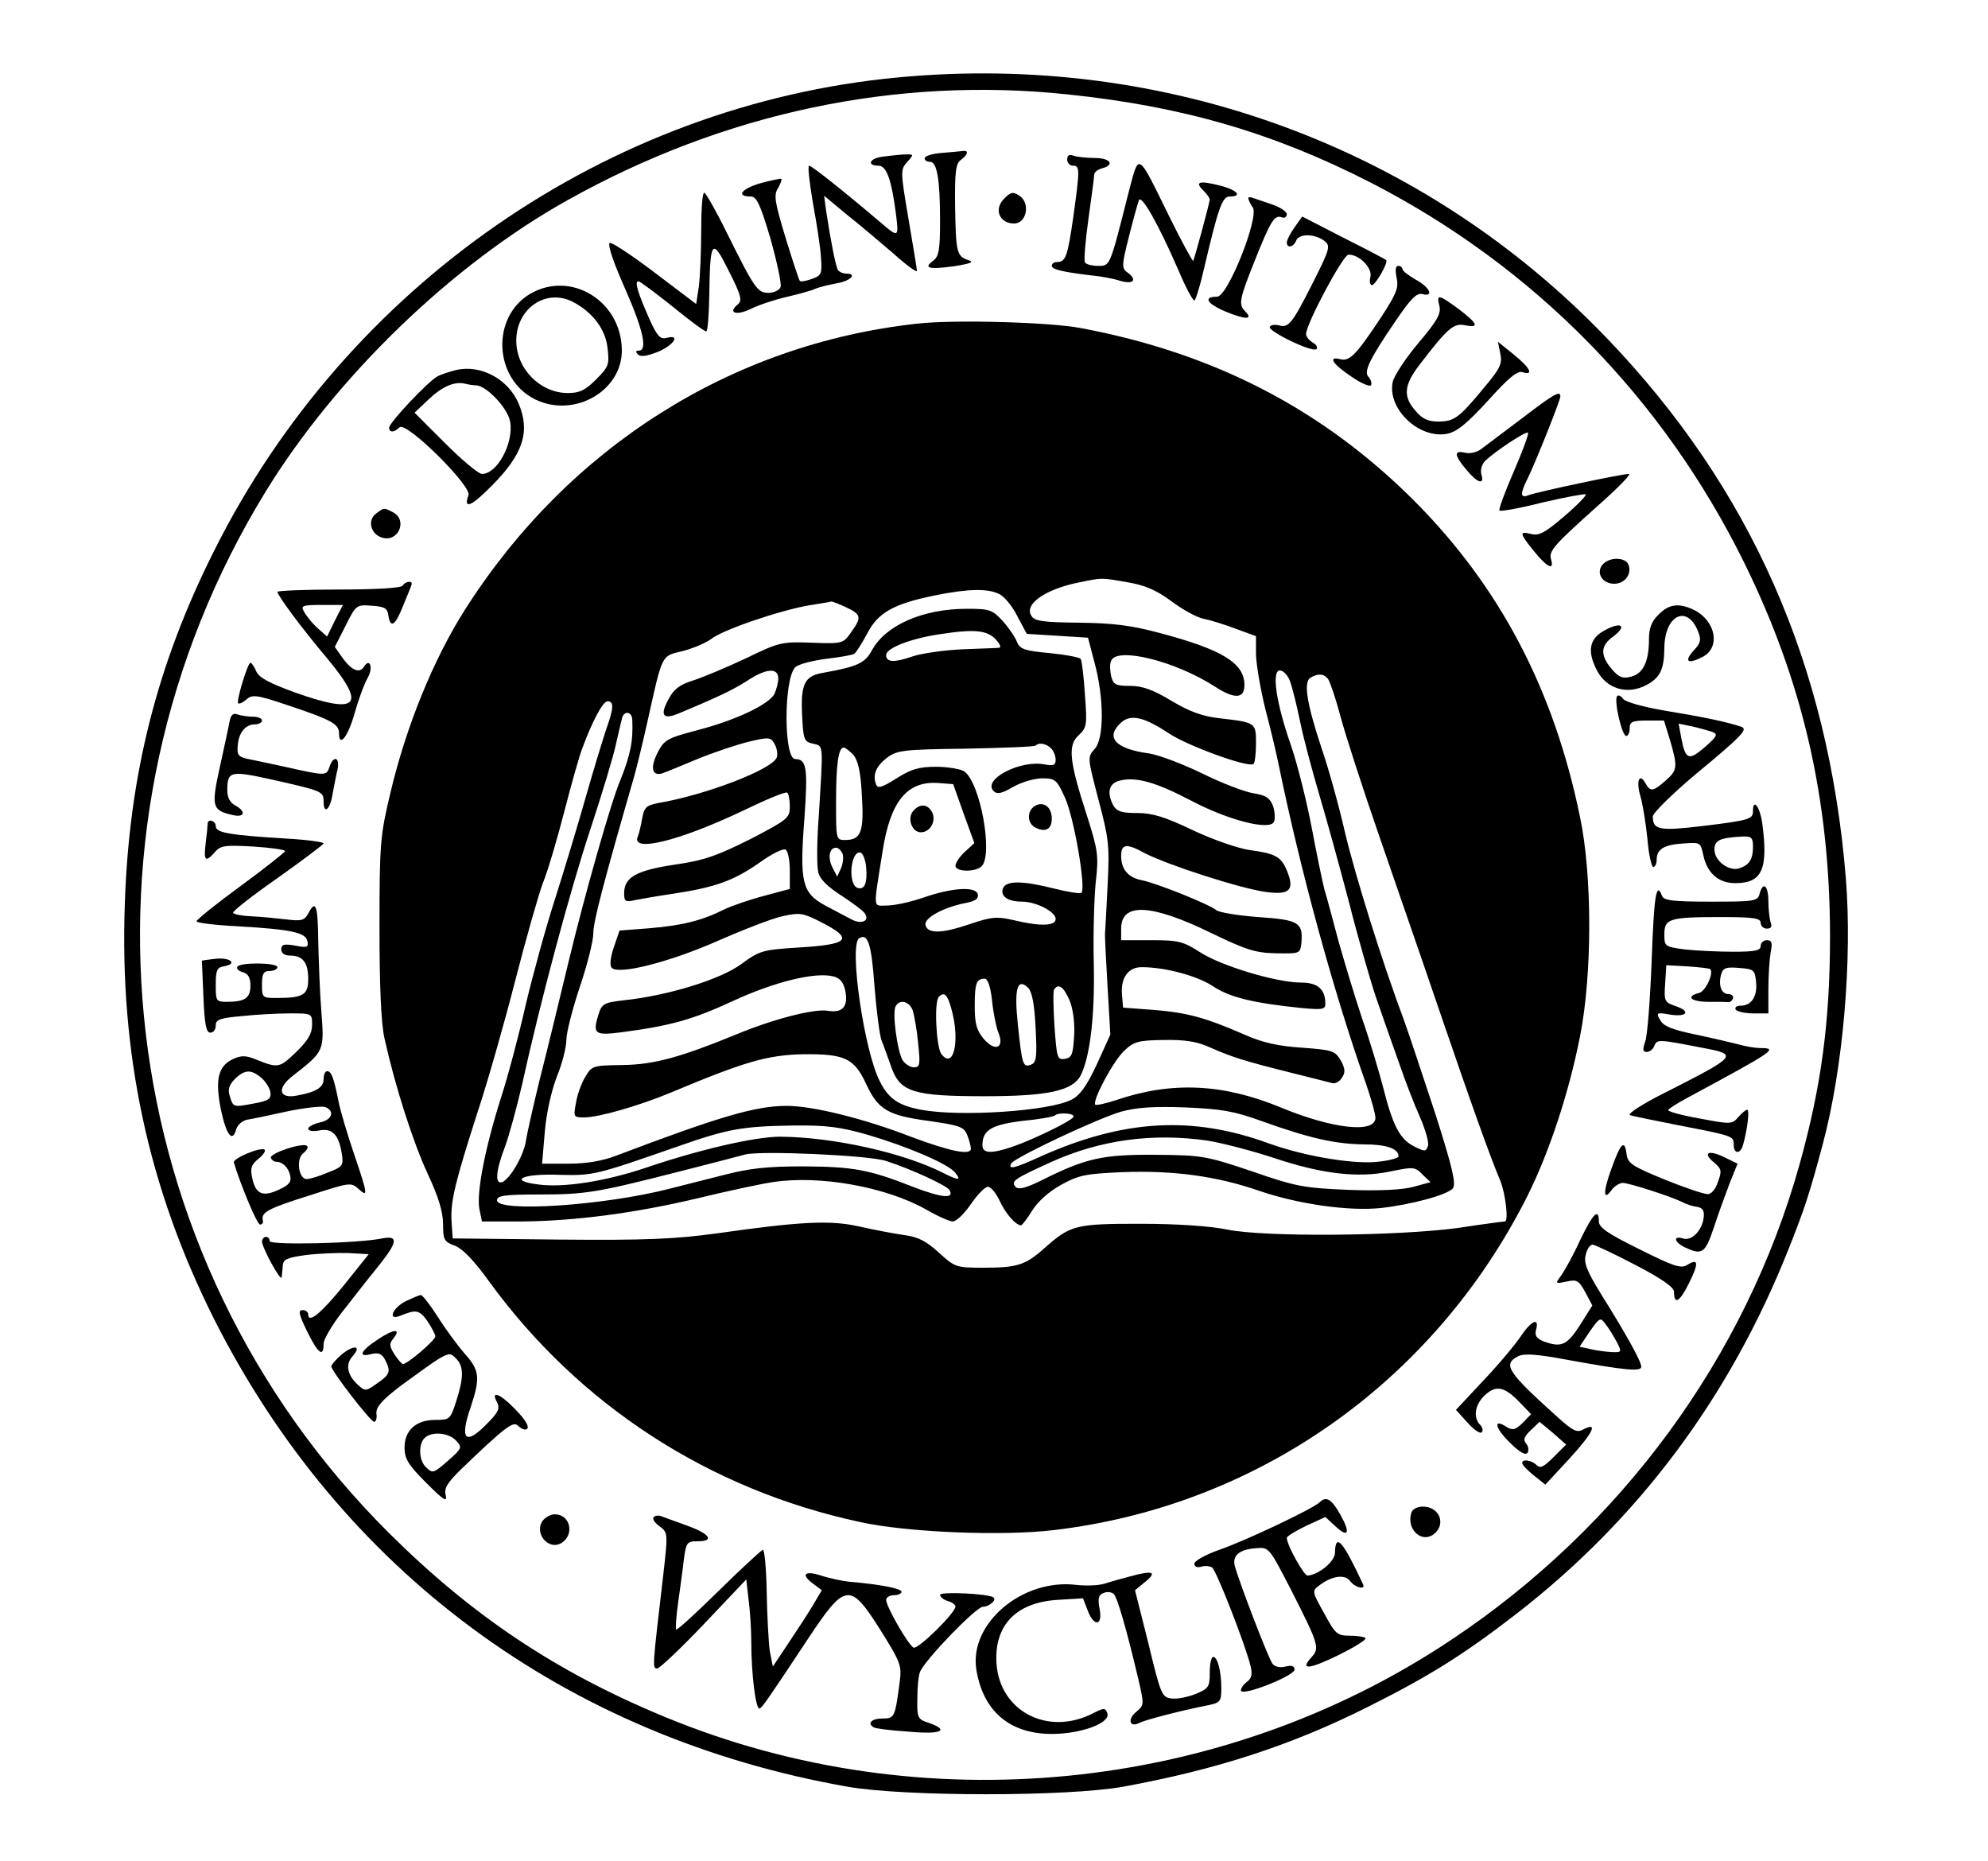 <?xml version="1.0" standalone="no"?>
<!DOCTYPE svg PUBLIC "-//W3C//DTD SVG 20010904//EN"
 "http://www.w3.org/TR/2001/REC-SVG-20010904/DTD/svg10.dtd">
<svg version="1.0" xmlns="http://www.w3.org/2000/svg"
 width="516pt" height="483pt" viewBox="0 0 516 483"
 preserveAspectRatio="xMidYMid meet">

<g transform="translate(0,483) scale(0.1,-0.1)"
fill="#000000" stroke="none">
<path d="M2330 4629 c-752 -71 -1430 -540 -1774 -1228 -148 -294 -221 -582
-232 -916 -14 -390 61 -737 230 -1075 330 -656 914 -1088 1646 -1217 149 -26
570 -26 715 0 241 44 436 107 635 207 158 79 248 135 385 241 318 246 555 563
708 949 41 103 54 143 88 270 53 198 77 480 60 691 -45 554 -247 1012 -619
1400 -476 497 -1147 744 -1842 678z m441 -44 c299 -31 535 -100 787 -229 424
-218 759 -559 970 -988 151 -307 221 -611 222 -964 0 -224 -22 -392 -80 -599
-140 -498 -462 -937 -902 -1230 -598 -400 -1377 -476 -2042 -201 -283 117
-501 263 -718 479 -721 720 -852 1832 -318 2702 183 298 484 589 784 756 406
227 854 321 1297 274z"/>
<path d="M2443 4433 c-24 -2 -43 -8 -43 -14 0 -5 6 -9 14 -9 18 0 26 -45 26
-153 0 -74 -3 -92 -17 -103 -28 -20 -12 -24 53 -15 44 7 54 11 37 16 -30 10
-32 20 -34 142 -1 88 2 109 15 118 19 14 21 26 4 23 -7 -1 -32 -3 -55 -5z"/>
<path d="M2288 4423 c-32 -5 -38 -23 -8 -23 21 0 34 -35 46 -129 7 -58 6 -58
-42 -17 -93 79 -177 146 -184 146 -4 0 1 -44 10 -97 10 -54 20 -118 21 -143 3
-41 1 -45 -24 -54 -14 -5 -29 -8 -31 -5 -2 2 -19 53 -37 112 -28 92 -31 111
-20 128 7 12 11 23 9 25 -2 1 -27 -4 -56 -12 -49 -15 -62 -34 -23 -34 15 0 25
-22 51 -110 17 -61 29 -117 26 -125 -3 -8 -17 -15 -31 -15 -29 0 -36 10 -110
159 -27 55 -53 100 -57 101 -5 0 -8 -44 -8 -99 0 -54 -3 -119 -6 -144 l-7 -46
-111 84 c-61 46 -113 80 -114 74 -4 -9 11 -52 43 -124 45 -103 56 -155 33
-155 -8 0 -9 -3 -2 -10 7 -7 24 -4 52 7 42 18 59 46 22 36 -16 -4 -24 4 -44
48 -30 68 -40 99 -29 99 4 0 44 -30 88 -65 44 -36 83 -65 88 -65 4 0 7 42 8
93 2 145 7 152 51 63 32 -63 35 -76 23 -86 -27 -22 -4 -30 33 -12 20 10 62 24
92 31 30 7 64 16 75 21 11 5 37 11 58 15 35 6 53 25 23 25 -8 0 -17 4 -21 9
-6 10 -19 77 -30 149 l-6 44 59 -49 c33 -26 87 -72 121 -101 33 -30 61 -50 61
-45 0 4 -10 65 -22 135 -21 124 -21 128 -3 148 18 20 18 20 -11 19 -16 -1 -41
-4 -56 -6z"/>
<path d="M2770 4416 c0 -9 7 -16 15 -16 18 0 18 -9 1 -132 -15 -104 -20 -118
-42 -118 -8 0 -14 -4 -14 -10 0 -9 28 -16 105 -25 22 -2 55 -8 73 -14 35 -10
45 3 17 23 -14 10 -13 20 5 91 11 44 23 87 26 95 6 17 50 -60 103 -182 18 -43
37 -78 41 -78 3 0 14 35 24 78 38 162 48 192 68 192 35 0 18 18 -28 29 -52 13
-64 9 -40 -14 9 -9 16 -19 16 -23 -1 -11 -40 -155 -43 -159 -2 -1 -30 50 -62
115 -84 171 -78 167 -105 65 -50 -197 -48 -193 -80 -193 -16 0 -31 4 -34 9 -3
5 1 55 9 112 8 57 15 109 15 115 0 7 9 14 20 17 35 9 22 27 -19 27 -22 0 -46
3 -55 6 -11 4 -16 1 -16 -10z"/>
<path d="M2606 4314 c-27 -27 -12 -64 26 -64 33 0 43 53 14 72 -16 11 -23 10
-40 -8z"/>
<path d="M3240 4316 c0 -4 5 -15 12 -25 16 -26 -65 -231 -93 -231 -37 0 -27
-18 23 -39 51 -21 72 -21 50 1 -18 18 -15 32 25 132 41 103 51 119 70 112 7
-3 13 1 13 8 0 7 -17 18 -37 25 -21 7 -44 15 -50 17 -7 3 -13 3 -13 0z"/>
<path d="M3360 4240 c-11 -16 -20 -33 -20 -39 0 -16 17 -13 24 4 7 19 46 19
72 1 18 -14 18 -18 -30 -113 -53 -105 -62 -115 -88 -107 -9 2 -19 1 -22 -4 -7
-11 111 -68 121 -58 4 4 0 12 -10 17 -9 6 -17 15 -17 22 0 26 96 206 110 206
28 1 63 -35 57 -58 -3 -11 -1 -21 4 -21 9 0 43 59 37 65 -2 2 -51 28 -111 58
l-107 55 -20 -28z"/>
<path d="M3625 4109 c6 -26 -1 -42 -40 -102 -65 -98 -82 -116 -107 -109 -33 8
-18 -14 32 -47 25 -17 47 -26 49 -20 2 6 -2 16 -7 21 -13 13 2 45 71 146 38
56 54 72 68 69 32 -9 21 17 -16 37 -19 11 -35 23 -35 28 0 4 -5 8 -11 8 -7 0
-8 -11 -4 -31z"/>
<path d="M1377 4068 c-103 -60 -96 -222 13 -275 102 -49 227 24 224 131 -3
126 -132 204 -237 144z m111 -22 c51 -27 84 -71 89 -120 5 -42 3 -48 -30 -81
-28 -28 -43 -35 -73 -35 -72 0 -134 63 -134 136 0 84 78 137 148 100z"/>
<path d="M3736 4036 c5 -20 -6 -39 -55 -97 -33 -39 -63 -85 -66 -100 -15 -69
67 -148 140 -135 26 5 51 25 107 86 53 59 77 79 90 74 30 -9 20 11 -23 46
l-41 33 6 -30 c6 -27 0 -39 -42 -89 -65 -79 -78 -88 -119 -88 -26 0 -42 7 -59
28 -33 37 -30 67 11 120 72 94 88 108 117 102 39 -8 34 4 -16 42 -52 38 -58
40 -50 8z"/>
<path d="M2380 3990 c-482 -53 -905 -321 -1173 -742 -82 -129 -153 -303 -194
-477 -26 -109 -28 -130 -28 -346 0 -155 4 -250 13 -290 28 -126 74 -269 112
-351 28 -60 40 -99 40 -131 0 -41 3 -46 31 -56 20 -8 50 -39 88 -92 234 -322
572 -541 963 -625 122 -27 370 -37 503 -21 528 62 986 384 1229 866 57 114
108 268 137 415 32 161 32 418 0 570 -68 331 -208 597 -430 820 -237 237 -519
384 -868 449 -81 15 -328 22 -423 11z m546 -671 c47 -8 76 -21 114 -49 29 -22
66 -42 84 -46 17 -3 55 -15 84 -26 l52 -19 0 -45 c0 -25 11 -91 25 -147 15
-56 30 -122 35 -147 55 -267 140 -581 226 -824 13 -38 24 -77 24 -87 0 -41
-111 -29 -246 27 -150 62 -283 68 -427 19 -27 -9 -51 -14 -54 -12 -9 9 46 113
75 140 25 24 36 27 103 28 55 1 86 -4 119 -19 56 -25 91 -36 211 -66 52 -13
100 -25 107 -27 8 -2 19 4 25 14 9 13 9 23 -3 45 -15 25 -21 27 -100 33 -62 4
-103 13 -150 34 -103 45 -150 57 -235 64 l-80 6 -3 36 c-3 42 17 69 51 69 61
0 142 -22 183 -48 44 -30 105 -45 232 -58 54 -5 62 -4 62 11 0 38 -20 55 -63
55 -64 0 -206 43 -261 78 -45 29 -57 32 -128 32 l-78 0 0 30 c0 68 77 65 233
-11 93 -45 116 -52 170 -53 62 -1 62 -1 65 29 4 51 -8 58 -112 65 -53 4 -102
12 -109 18 -18 15 -157 71 -195 78 -34 7 -52 28 -52 63 0 31 14 33 61 7 60
-31 252 -93 316 -101 61 -8 74 5 53 56 -15 36 -30 44 -97 53 -28 4 -93 26
-146 51 -73 35 -106 45 -145 45 -40 0 -53 4 -62 19 -18 34 -12 58 16 65 42 11
94 -4 184 -51 98 -52 208 -80 217 -55 3 8 2 26 -3 41 -8 20 -18 27 -49 32 -22
3 -83 26 -135 52 -52 25 -115 49 -140 52 -86 12 -112 42 -70 80 25 22 59 15
125 -29 49 -32 202 -88 218 -79 4 2 7 26 7 53 0 55 0 55 -95 66 -44 5 -77 17
-124 45 -48 29 -76 39 -108 39 -37 0 -43 3 -49 25 -3 14 -4 32 0 40 14 37 165
0 268 -66 52 -34 78 -33 78 3 0 57 -57 92 -219 135 -74 20 -122 26 -210 27
-95 1 -116 4 -124 18 -20 30 38 70 126 87 59 12 54 12 123 0z m-334 -30 c13
-5 35 -31 48 -57 l25 -47 80 -5 79 -5 17 -65 c25 -92 25 -198 0 -224 -19 -21
-18 -23 10 -131 27 -101 29 -119 24 -220 -3 -60 -6 -119 -7 -130 0 -11 3 -74
7 -140 l7 -120 -35 -77 c-26 -56 -44 -81 -66 -92 -58 -30 -289 -45 -391 -26
-58 11 -84 29 -106 73 -41 78 -81 355 -54 372 23 14 32 -15 40 -127 5 -62 13
-124 18 -138 6 -14 17 -46 26 -71 23 -63 57 -74 241 -74 165 0 229 14 250 54
24 48 37 152 34 290 -2 75 1 170 5 211 8 69 6 83 -23 174 -46 142 -50 182 -21
208 21 20 22 26 16 106 -3 46 -8 88 -11 92 -3 4 -39 11 -80 15 -65 6 -77 10
-85 28 -4 12 -21 37 -37 55 -28 30 -34 32 -94 32 -114 0 -211 -43 -246 -108
-18 -33 -37 -42 -126 -58 -49 -8 -59 -29 -55 -111 3 -62 5 -68 28 -73 28 -7
27 5 15 -191 -5 -64 -5 -128 -1 -143 4 -18 25 -38 61 -61 29 -19 57 -40 60
-46 13 -19 -9 -29 -35 -15 -14 7 -45 24 -70 37 -58 32 -65 60 -52 226 9 129 6
153 -24 153 -30 0 -30 208 0 238 7 8 43 17 79 22 36 4 69 10 74 13 5 3 20 27
34 53 28 54 68 77 177 99 84 17 135 18 164 4z m-396 -35 c40 -19 41 -26 13
-65 -20 -29 -22 -30 -102 -27 -79 3 -85 1 -172 -41 -49 -23 -111 -49 -136 -57
-35 -11 -50 -22 -64 -49 -22 -40 -15 -53 23 -38 106 44 145 63 181 86 50 33
81 35 81 6 0 -11 -5 -29 -10 -40 -15 -28 -103 -69 -200 -94 -79 -21 -86 -25
-103 -58 -20 -39 -15 -62 12 -54 9 3 50 20 91 37 41 17 101 37 133 45 54 13
58 12 68 -7 6 -11 8 -26 5 -34 -12 -31 -184 -97 -307 -118 -31 -6 -37 -11 -42
-39 -3 -17 -8 -40 -12 -49 -16 -41 108 -10 267 65 62 30 116 53 121 50 4 -2 7
-19 7 -36 0 -30 -5 -34 -103 -85 -86 -43 -119 -55 -196 -66 -100 -15 -131 -33
-131 -74 0 -21 3 -24 28 -18 15 3 61 11 102 17 105 16 154 33 221 80 32 23 62
38 68 34 6 -3 11 -28 11 -54 l0 -48 -67 -18 c-38 -10 -84 -26 -103 -35 -57
-29 -110 -42 -194 -49 l-78 -6 -15 -44 c-9 -27 -11 -47 -5 -53 18 -18 146 14
270 68 68 30 145 60 172 66 45 10 53 9 97 -13 91 -46 79 -60 -54 -68 -94 -6
-101 -8 -149 -43 -54 -40 -191 -82 -305 -94 -52 -6 -57 -9 -66 -38 -15 -49
-10 -54 60 -45 129 17 185 33 289 81 108 50 214 76 261 64 17 -4 26 -15 31
-37 8 -42 -7 -59 -47 -52 -36 5 -141 -22 -237 -62 -144 -59 -213 -78 -294 -79
-78 -1 -80 -2 -97 -31 -10 -16 -21 -47 -24 -67 -7 -37 -6 -38 21 -38 38 0 142
30 224 64 193 81 252 98 345 100 107 1 132 -10 163 -77 31 -67 57 -82 162 -96
82 -12 92 -15 101 -38 5 -13 9 -29 9 -34 0 -18 -52 -8 -156 31 -124 48 -256
80 -322 80 -80 0 -173 -27 -442 -129 -36 -14 -78 -21 -124 -21 l-69 0 7 82 c4
49 17 106 31 143 14 34 25 77 25 96 0 19 16 81 35 138 19 56 35 119 35 139 0
31 27 133 106 407 8 28 23 91 34 140 40 180 36 172 91 185 27 7 60 21 74 31
29 24 179 75 255 88 30 5 57 9 58 10 2 0 19 -6 38 -15z m390 -85 c9 -10 13
-19 8 -20 -5 -1 -47 -2 -94 -4 -47 -2 -106 -10 -133 -19 -46 -16 -67 -15 -67
4 0 18 64 43 139 54 90 14 124 11 147 -15z m762 -106 c6 -16 18 -64 27 -108 9
-44 32 -129 50 -190 18 -60 52 -184 76 -275 23 -91 55 -202 70 -247 16 -46 42
-121 59 -168 16 -47 41 -112 56 -145 14 -33 24 -66 20 -75 -5 -14 -8 -14 -36
0 -37 19 -55 54 -80 153 -11 42 -35 123 -55 180 -19 57 -46 147 -61 200 -14
53 -30 113 -36 132 -5 19 -20 91 -33 160 -13 69 -37 165 -54 215 -39 111 -51
195 -29 195 9 0 20 -12 26 -27z m99 5 c5 -7 20 -51 32 -96 12 -46 58 -188 102
-315 44 -128 114 -329 154 -447 84 -246 135 -388 159 -444 14 -35 22 -106 12
-106 -3 0 -58 -7 -123 -17 -157 -21 -500 -24 -598 -4 -43 9 -130 15 -225 15
-169 0 -181 -3 -250 -64 -48 -43 -70 -50 -156 -50 -73 0 -75 1 -117 39 -33 30
-53 41 -92 46 -28 4 -79 14 -115 22 -74 17 -153 13 -370 -18 -112 -15 -183
-18 -410 -16 l-275 3 -3 45 c-3 51 9 100 68 284 24 72 67 222 96 335 29 113
62 229 73 258 12 29 37 113 56 187 19 74 40 147 46 162 27 73 54 123 66 123
17 0 16 -18 -3 -71 -8 -24 -33 -105 -54 -179 -21 -74 -57 -193 -80 -265 -23
-71 -57 -195 -76 -275 -18 -80 -47 -188 -64 -240 -41 -129 -63 -244 -56 -286
l7 -34 102 0 c136 1 293 21 457 60 74 18 162 37 195 42 122 19 294 -12 399
-71 29 -17 61 -31 69 -31 9 0 30 20 47 45 17 25 37 45 44 45 8 0 22 -17 31
-37 16 -34 41 -62 55 -63 3 0 16 17 29 38 14 23 44 50 75 67 45 25 64 29 159
33 132 5 245 -10 357 -49 100 -34 231 -53 315 -44 79 9 172 34 186 51 9 11 -1
54 -45 192 -32 97 -68 206 -81 242 -59 158 -127 376 -155 494 -16 70 -43 166
-60 215 -38 115 -47 170 -29 182 20 12 35 11 46 -3z m-1806 -105 c3 -55 -5
-94 -31 -158 -23 -53 -93 -299 -134 -470 -25 -104 -59 -244 -76 -310 -16 -66
-32 -136 -35 -156 -6 -39 -42 -100 -62 -107 -19 -6 -16 30 7 90 11 29 31 103
45 163 47 214 124 502 178 665 30 91 60 190 66 220 7 30 14 61 16 68 6 18 25
15 26 -5z m1087 -75 c7 -7 12 -20 12 -30 0 -14 -6 -16 -28 -12 -63 13 -163
-39 -133 -69 9 -9 20 -7 51 11 21 12 55 22 75 22 34 0 38 -3 60 -52 23 -52 54
-232 42 -245 -4 -3 -35 2 -71 11 -83 21 -125 21 -133 0 -7 -20 13 -34 50 -34
36 0 87 -26 87 -45 0 -18 -39 -20 -109 -3 -44 10 -57 9 -116 -11 -71 -24 -108
-25 -113 -1 -3 18 47 45 102 56 27 5 36 11 34 23 -5 21 -65 18 -143 -9 -32
-11 -73 -20 -92 -20 -38 0 -37 -16 -12 142 20 128 63 181 143 176 l40 -3 27
-76 28 -77 -25 -23 c-13 -12 -24 -28 -24 -36 0 -16 52 -17 68 -1 30 30 -3 215
-45 246 -9 6 -42 12 -73 12 -45 0 -65 -6 -103 -30 -38 -24 -49 -27 -53 -16
-10 25 0 48 29 70 26 19 43 21 204 23 97 2 178 5 181 8 9 9 28 5 40 -7z m-513
-17 c12 -15 19 -43 22 -105 6 -94 -2 -116 -43 -116 -24 0 -24 1 -24 98 0 98 6
142 20 142 4 0 15 -9 25 -19z m-28 -257 c3 -8 1 -25 -4 -37 l-10 -22 -12 23
c-13 25 -9 52 9 52 6 0 13 -7 17 -16z m61 -33 c4 -43 -4 -62 -23 -55 -25 10
-17 99 9 91 6 -2 12 -18 14 -36z m327 -348 c3 -32 11 -69 16 -82 17 -40 -7
-52 -37 -18 -19 23 -24 39 -24 86 0 59 4 71 26 71 8 0 15 -21 19 -57z m113
-71 c4 -76 2 -90 -12 -95 -21 -8 -23 -1 -34 103 -10 94 -2 124 27 96 10 -11
16 -43 19 -104z m88 72 c9 -21 14 -58 12 -92 -3 -49 -6 -57 -24 -60 -20 -3
-21 3 -27 84 -3 48 -4 91 -1 96 11 17 25 7 40 -28z m-307 -21 c24 -84 6 -161
-26 -118 -13 19 -19 136 -6 148 14 14 22 6 32 -30z m-100 -5 c4 -13 11 -51 14
-85 6 -56 5 -63 -11 -63 -9 0 -22 8 -29 18 -14 23 -28 126 -18 141 11 19 35
12 44 -11z m907 -288 c126 -45 190 -59 265 -60 58 0 89 -11 89 -31 0 -4 -20
-10 -45 -13 -62 -10 -195 12 -290 46 -199 73 -377 63 -591 -32 -70 -32 -89
-37 -79 -19 11 16 223 116 285 134 40 11 85 14 166 11 93 -4 126 -9 200 -36z
m-490 11 c-7 -11 -99 -56 -155 -76 -58 -20 -81 -19 -81 3 0 39 23 53 104 63
43 4 81 11 84 14 9 9 54 6 48 -4z m-534 -46 c102 -30 208 -75 227 -98 17 -21
9 -21 -29 -2 -103 53 -287 94 -425 95 -65 0 -208 -33 -347 -80 -106 -36 -216
-53 -281 -44 -80 10 -41 29 56 25 87 -2 92 -1 307 74 131 46 168 52 300 54 86
1 122 -4 192 -24z m881 -15 c38 -6 115 -26 173 -45 125 -42 220 -53 304 -35
58 12 63 12 82 -8 l21 -20 -44 -12 c-28 -8 -90 -11 -169 -8 -115 5 -135 8
-250 48 -119 40 -130 42 -250 43 -136 1 -180 -8 -294 -65 -42 -21 -62 -26 -69
-19 -15 15 -6 21 93 66 127 57 262 75 403 55z m-833 -53 c65 -21 156 -63 164
-75 15 -24 -19 -21 -92 7 -117 46 -156 53 -287 54 -93 0 -139 -5 -205 -22 -47
-12 -111 -28 -142 -36 -171 -44 -448 -62 -448 -30 0 12 19 15 109 15 122 0
150 5 366 60 83 21 159 41 170 44 42 10 320 -2 365 -17z"/>
<path d="M2687 2739 c-22 -13 -22 -46 1 -57 25 -13 42 -4 42 23 0 30 -20 46
-43 34z"/>
<path d="M2370 2725 c-16 -19 -3 -55 20 -55 25 0 41 30 29 53 -12 21 -32 22
-49 2z"/>
<path d="M1185 3870 c-16 -4 -39 -11 -50 -17 -25 -14 -125 -120 -125 -133 0
-13 13 -13 27 1 17 17 188 -153 179 -176 -14 -38 7 -30 60 24 82 82 101 141
70 214 -27 63 -97 101 -161 87z m50 -40 c27 0 83 -59 89 -94 10 -55 -33 -136
-73 -136 -9 0 -52 36 -96 80 l-79 79 37 35 c36 34 68 47 95 40 8 -2 20 -4 27
-4z"/>
<path d="M3950 3744 c-47 -35 -94 -71 -105 -79 -11 -9 -30 -13 -42 -10 -30 7
-29 -6 3 -44 29 -35 48 -41 39 -12 -3 11 1 26 10 35 26 25 106 78 111 73 3 -2
-14 -48 -37 -101 -23 -53 -40 -99 -37 -101 3 -3 53 6 112 21 60 14 110 23 112
21 3 -2 -22 -28 -56 -57 -49 -42 -65 -51 -85 -46 -32 8 -32 3 7 -45 33 -41 53
-51 44 -21 -7 22 8 38 122 140 51 45 87 82 80 82 -19 0 -240 -47 -260 -55 -22
-9 -23 3 -4 41 21 42 86 205 86 215 0 16 -15 8 -100 -57z"/>
<path d="M976 3497 c-23 -17 -14 -53 15 -62 42 -14 68 44 30 65 -25 13 -24 13
-45 -3z"/>
<path d="M4159 3364 c-17 -21 0 -49 31 -49 27 0 46 25 37 49 -8 21 -51 21 -68
0z"/>
<path d="M1045 3310 c-4 -6 -70 -10 -166 -10 -87 0 -159 -3 -159 -6 0 -9 65
-97 132 -176 100 -121 77 -143 -87 -85 -65 24 -93 38 -100 55 -5 12 -12 22
-15 22 -7 0 -37 -99 -32 -105 3 -3 13 2 22 10 15 13 26 12 106 -15 114 -38
134 -49 134 -73 0 -39 24 -8 41 54 10 35 25 76 34 91 14 25 5 52 -10 28 -11
-18 -31 -11 -54 20 l-22 31 28 55 c27 54 28 55 68 52 33 -2 41 -7 43 -25 5
-35 18 -27 38 24 11 27 21 51 22 55 5 12 -16 10 -23 -2z m-176 -91 l-20 -41
-26 23 c-14 13 -29 32 -34 42 -9 15 -4 17 46 17 l55 0 -21 -41z"/>
<path d="M4305 3235 c-18 -17 -25 -35 -25 -64 0 -58 -15 -89 -46 -97 -22 -6
-32 -2 -51 20 -30 36 -29 60 4 84 38 28 21 40 -22 16 -40 -21 -46 -54 -20
-104 25 -48 79 -64 128 -38 36 19 46 40 47 95 0 87 60 116 88 43 8 -20 6 -30
-11 -47 -27 -30 -17 -38 22 -18 47 24 35 92 -20 121 -40 20 -67 17 -94 -11z"/>
<path d="M4197 3023 c-8 -13 13 -103 24 -103 5 0 9 9 9 20 0 17 7 20 45 20
l44 0 16 -52 c20 -69 19 -77 -12 -104 -33 -29 -39 -29 -52 -7 -16 29 -25 6
-13 -34 6 -21 14 -71 18 -110 3 -40 11 -73 15 -73 5 0 9 8 9 19 0 27 19 39 70
42 43 3 44 3 51 -30 10 -47 39 -73 83 -73 70 0 86 36 70 156 -6 42 -24 66 -24
31 0 -21 -9 -24 -133 -39 -110 -13 -127 -10 -127 25 0 9 49 57 108 107 127
105 140 120 121 126 -34 12 -102 26 -194 41 -60 10 -105 23 -112 31 -6 9 -13
11 -16 7z m246 -92 c17 -6 15 -11 -18 -40 -42 -36 -50 -33 -61 23 l-7 38 34
-7 c19 -4 42 -11 52 -14z m107 -298 c0 -33 -9 -47 -34 -56 -27 -10 -66 18 -66
48 0 24 13 31 73 34 23 1 27 -3 27 -26z"/>
<path d="M596 2958 c-2 -12 -14 -66 -25 -117 -23 -104 -21 -114 32 -126 32 -8
37 9 7 25 -13 7 -20 21 -20 38 0 52 7 53 124 27 123 -28 126 -29 126 -56 0
-34 17 -20 23 19 4 20 9 49 13 65 7 32 -11 38 -21 6 -8 -23 -9 -23 -120 2 -27
6 -66 14 -85 18 -31 6 -35 10 -33 35 2 34 20 56 44 56 11 0 19 5 19 10 0 6
-11 10 -24 10 -13 0 -31 3 -40 6 -10 4 -17 -1 -20 -18z"/>
<path d="M539 2693 c0 -5 -2 -27 -5 -50 -6 -47 -1 -53 24 -24 15 17 27 18 100
14 45 -3 82 -8 82 -12 -1 -3 -52 -44 -115 -90 -63 -46 -115 -88 -115 -92 0 -4
48 -10 108 -13 138 -8 176 -16 180 -39 3 -16 -1 -17 -32 -11 -29 5 -36 3 -36
-10 0 -10 9 -16 23 -16 33 0 47 -18 47 -61 0 -41 -13 -49 -82 -49 -37 0 -38 1
-38 35 0 28 4 35 20 35 11 0 20 5 20 10 0 12 -97 13 -104 1 -3 -5 3 -11 14
-14 14 -4 20 -14 20 -35 0 -32 -14 -42 -61 -42 -28 0 -29 2 -29 44 0 37 3 45
20 48 37 6 20 23 -18 20 -20 -2 -37 -5 -38 -5 0 -1 2 -44 4 -94 3 -71 7 -93
18 -93 8 0 14 8 14 19 0 15 11 19 68 24 37 4 93 7 125 7 57 0 57 0 57 -30 0
-22 -11 -41 -42 -71 -43 -41 -46 -42 -105 -18 -25 10 -37 10 -57 1 -40 -18
-48 -53 -33 -130 14 -67 30 -89 40 -53 3 11 15 22 28 25 13 2 61 12 106 22 44
9 88 14 97 11 26 -10 18 -34 -14 -40 -16 -4 -30 -11 -30 -16 0 -6 12 -8 28 -5
34 7 51 -10 59 -59 5 -32 3 -35 -36 -50 -23 -10 -48 -17 -55 -17 -21 0 -28 53
-9 67 9 7 14 16 10 19 -10 10 -98 -19 -94 -31 2 -5 8 -10 13 -10 17 0 32 -14
37 -35 4 -17 -2 -25 -28 -37 -42 -20 -61 -13 -70 28 -6 27 -3 36 15 51 13 10
20 21 17 24 -8 9 -83 -22 -80 -33 17 -57 60 -161 68 -161 6 0 9 5 7 12 -4 20
14 30 126 65 99 32 103 33 122 16 26 -24 25 -16 -11 90 -17 50 -35 110 -40
135 -13 65 -19 80 -30 80 -5 0 -9 -9 -9 -20 0 -22 -19 -34 -68 -43 -48 -10
-55 18 -12 51 82 64 82 64 74 168 -4 51 -7 134 -8 184 -1 92 -7 106 -26 69
-10 -18 -18 -20 -58 -15 -26 3 -66 7 -90 8 -24 1 -45 5 -47 9 -3 3 49 44 115
90 65 46 119 87 120 90 0 4 -46 10 -102 13 -145 9 -178 15 -178 32 0 14 -20
20 -21 7z m139 -660 c12 -10 22 -27 24 -38 2 -17 -5 -22 -44 -29 -53 -10 -53
-10 -62 21 -5 15 -1 28 13 42 26 26 43 26 69 4z"/>
<path d="M4567 2510 c-5 -19 -14 -20 -126 -20 -99 0 -123 3 -127 15 -15 39
-21 1 -27 -169 -4 -101 -11 -195 -17 -210 -7 -20 -6 -26 4 -26 8 0 17 7 20 16
7 17 10 17 123 -5 96 -18 95 -20 -96 -117 -58 -29 -98 -55 -90 -58 8 -3 64
-14 124 -26 144 -28 145 -28 145 -51 0 -24 17 -25 24 -1 11 38 18 92 11 92 -4
0 -14 -9 -23 -19 -16 -19 -20 -19 -99 -4 -46 8 -83 18 -83 22 0 3 22 17 48 31
228 123 239 130 191 130 -12 0 -38 4 -58 10 -20 5 -71 17 -114 26 -57 12 -80
21 -88 37 -11 19 -9 20 25 14 45 -7 56 8 15 22 -29 10 -30 13 -27 58 l3 48 55
-3 c30 -2 57 -5 59 -7 10 -10 -12 -58 -29 -62 -36 -9 -21 -23 25 -23 25 0 48
0 52 -1 4 0 9 4 11 10 2 6 -3 11 -11 11 -19 0 -27 22 -20 50 5 18 12 21 47 18
38 -3 41 -5 44 -36 4 -38 -12 -62 -40 -62 -10 0 -16 -4 -13 -10 3 -5 24 -10
46 -10 l39 0 0 64 c0 35 3 78 6 95 5 24 3 31 -10 31 -9 0 -16 -7 -16 -15 0
-12 -15 -15 -72 -15 -40 0 -97 3 -125 6 -52 7 -53 8 -53 39 0 41 12 45 148 45
84 0 102 -3 102 -15 0 -8 7 -15 16 -15 11 0 14 5 10 16 -3 9 -6 33 -6 55 0 41
-14 53 -23 19z"/>
<path d="M4183 1798 c-23 -62 -22 -88 1 -55 7 9 20 17 28 17 16 0 119 -33 153
-49 11 -6 29 -12 40 -13 15 -3 19 -10 17 -28 -4 -33 -31 -62 -54 -54 -27 8
-22 -11 7 -24 43 -20 51 -14 73 51 11 34 30 86 41 115 l21 52 -35 17 c-41 20
-57 11 -26 -14 19 -16 21 -22 10 -50 -6 -20 -18 -33 -27 -32 -10 0 -60 17
-112 38 -83 34 -95 42 -98 65 -5 40 -15 31 -39 -36z"/>
<path d="M4102 1613 c-17 -38 -40 -79 -49 -92 -17 -23 -17 -23 13 -17 27 6 32
3 49 -28 l18 -34 -32 -51 c-34 -53 -49 -59 -95 -42 -18 8 -23 15 -19 30 9 33
-12 24 -39 -16 -14 -21 -57 -73 -97 -115 l-72 -77 30 -33 c16 -18 33 -30 37
-25 4 4 2 13 -4 19 -19 19 -14 53 12 77 29 27 51 23 91 -19 l29 -30 -22 -23
c-19 -18 -25 -20 -42 -10 -35 23 -30 -3 9 -41 25 -25 41 -34 46 -26 4 6 2 17
-4 24 -8 9 -5 18 12 34 l23 22 35 -29 34 -30 -32 -32 c-26 -26 -35 -31 -45
-21 -13 13 -38 16 -37 5 0 -5 14 -19 30 -32 l30 -24 64 69 c61 67 74 95 34 74
-16 -9 -27 -3 -66 32 -131 118 -143 137 -103 158 15 8 48 6 128 -9 153 -28
192 -31 192 -18 0 14 -39 84 -104 188 -37 60 -46 82 -40 103 3 14 11 26 18 26
6 -1 56 -24 111 -53 66 -34 100 -58 100 -69 0 -35 14 -28 38 20 27 54 26 68
-4 49 -16 -10 -36 -3 -124 41 -81 40 -105 56 -105 72 0 36 -15 21 -48 -47z
m94 -265 c14 -27 14 -28 -13 -27 -16 1 -40 4 -56 8 l-27 6 26 39 c26 37 28 38
41 20 8 -10 21 -31 29 -46z"/>
<path d="M680 1608 c1 -18 49 -105 51 -93 1 6 2 19 3 30 1 17 11 21 61 28 33
4 83 6 111 5 l51 -3 -64 -80 c-60 -74 -93 -101 -93 -76 0 6 -7 11 -15 11 -12
0 -9 -12 12 -55 29 -59 43 -69 43 -32 0 12 25 54 56 92 30 39 72 92 94 119 42
54 43 70 2 62 -62 -13 -292 -18 -292 -7 0 6 -4 11 -10 11 -5 0 -10 -6 -10 -12z"/>
<path d="M1053 1453 c-34 -17 -48 -51 -15 -38 42 17 50 16 71 -13 11 -17 21
-35 21 -40 0 -10 -72 -72 -84 -72 -3 0 -13 11 -22 25 -13 20 -14 28 -4 40 23
28 3 27 -39 -1 -46 -30 -53 -48 -17 -38 18 4 27 1 35 -14 16 -31 14 -39 -20
-62 -29 -21 -31 -21 -49 -5 -29 26 -34 54 -15 75 25 28 4 31 -28 5 -15 -13
-27 -27 -27 -31 0 -12 102 -144 111 -144 5 0 8 10 6 22 -1 17 14 34 65 73 37
27 80 58 96 68 28 16 32 16 46 1 20 -20 20 -49 0 -111 -15 -47 -17 -48 -54
-48 -50 0 -80 -27 -80 -72 0 -29 10 -45 56 -91 45 -45 55 -52 51 -33 -5 19 4
33 42 70 108 104 133 123 144 112 6 -6 15 -11 19 -11 17 0 6 22 -27 55 -38 39
-62 47 -45 16 8 -16 4 -26 -25 -55 -57 -59 -73 -43 -43 43 25 75 23 95 -16
138 -18 21 -50 64 -70 96 -20 31 -40 57 -44 56 -4 0 -22 -8 -39 -16z m131
-362 c16 -17 15 -20 -19 -50 -41 -36 -42 -36 -61 -17 -17 18 -18 58 -2 74 18
18 63 14 82 -7z"/>
<path d="M3425 931 c-18 -17 -189 -98 -257 -122 -38 -13 -68 -30 -68 -37 0 -8
7 -11 18 -8 9 3 22 2 28 -2 11 -7 87 -202 100 -256 5 -22 3 -32 -11 -42 -9 -7
-15 -17 -14 -22 6 -14 139 39 139 55 0 9 -7 12 -23 8 -14 -4 -28 -1 -34 7 -10
12 -86 210 -98 254 -7 27 12 43 55 46 34 3 34 2 91 -108 72 -142 75 -151 53
-175 -31 -34 -7 -32 71 6 42 21 73 40 69 44 -3 3 -21 6 -41 6 -32 0 -37 4 -66
58 -32 57 -32 58 -12 73 33 25 67 29 80 10 12 -16 40 -23 33 -8 -52 112 -72
136 -73 82 0 -22 -42 -57 -71 -59 -9 -1 -54 79 -54 98 0 4 23 18 50 31 l50 23
25 -23 c35 -33 41 -19 14 29 -23 41 -37 49 -54 32z"/>
<path d="M3664 906 c-15 -40 21 -80 54 -60 37 24 21 74 -25 74 -13 0 -26 -6
-29 -14z"/>
<path d="M1410 885 c-26 -32 13 -81 48 -59 34 22 22 74 -18 74 -10 0 -23 -7
-30 -15z"/>
<path d="M1697 893 c-5 -4 2 -15 15 -24 22 -17 22 -17 9 -131 -28 -239 -28
-238 -15 -238 6 0 61 52 121 115 l110 116 6 -53 c4 -29 7 -78 7 -109 0 -85 12
-179 22 -173 8 5 20 22 124 179 98 148 110 150 189 25 53 -85 56 -92 50 -137
-12 -90 -13 -93 -45 -93 -28 0 -40 -13 -22 -23 4 -3 44 -8 90 -11 85 -8 109 3
52 23 -28 9 -30 13 -29 63 0 29 3 60 7 69 13 32 146 169 163 169 16 0 36 17
28 24 -11 10 -139 16 -139 7 0 -5 9 -13 20 -16 11 -3 20 -10 20 -14 0 -17 -98
-113 -109 -107 -15 9 -71 107 -71 124 0 6 9 12 20 12 11 0 20 4 20 9 0 8 -53
19 -136 26 -19 2 -50 9 -70 15 -44 15 -57 5 -25 -19 l24 -18 -23 -39 c-13 -22
-42 -66 -64 -99 l-40 -60 -8 40 c-3 22 -7 91 -8 153 -1 62 -6 112 -10 110 -5
-2 -57 -50 -115 -107 -58 -57 -107 -102 -110 -100 -2 3 0 34 5 69 5 36 12 86
15 113 6 44 8 47 36 47 44 0 32 19 -26 40 -28 10 -57 21 -66 24 -8 4 -18 3
-22 -1z"/>
<path d="M2930 738 c-19 -5 -48 -13 -63 -18 -16 -5 -50 -6 -75 -3 -139 16
-276 -100 -258 -219 17 -108 86 -168 196 -168 77 0 154 29 144 54 -5 14 -9 14
-36 0 -122 -63 -251 9 -252 141 -1 92 56 147 160 153 l65 4 12 -31 c16 -44 40
-41 31 4 -5 27 -3 36 11 41 9 4 21 2 26 -3 9 -9 32 -87 63 -218 16 -69 16 -70
-4 -87 -25 -20 -18 -43 8 -29 16 8 109 32 180 46 29 6 32 10 32 43 0 46 -10
82 -21 82 -5 0 -9 -18 -9 -41 0 -37 -3 -41 -36 -55 -20 -8 -48 -14 -63 -12
-25 3 -28 9 -60 142 l-35 139 22 18 c38 30 27 35 -38 17z"/>
</g>
</svg>
